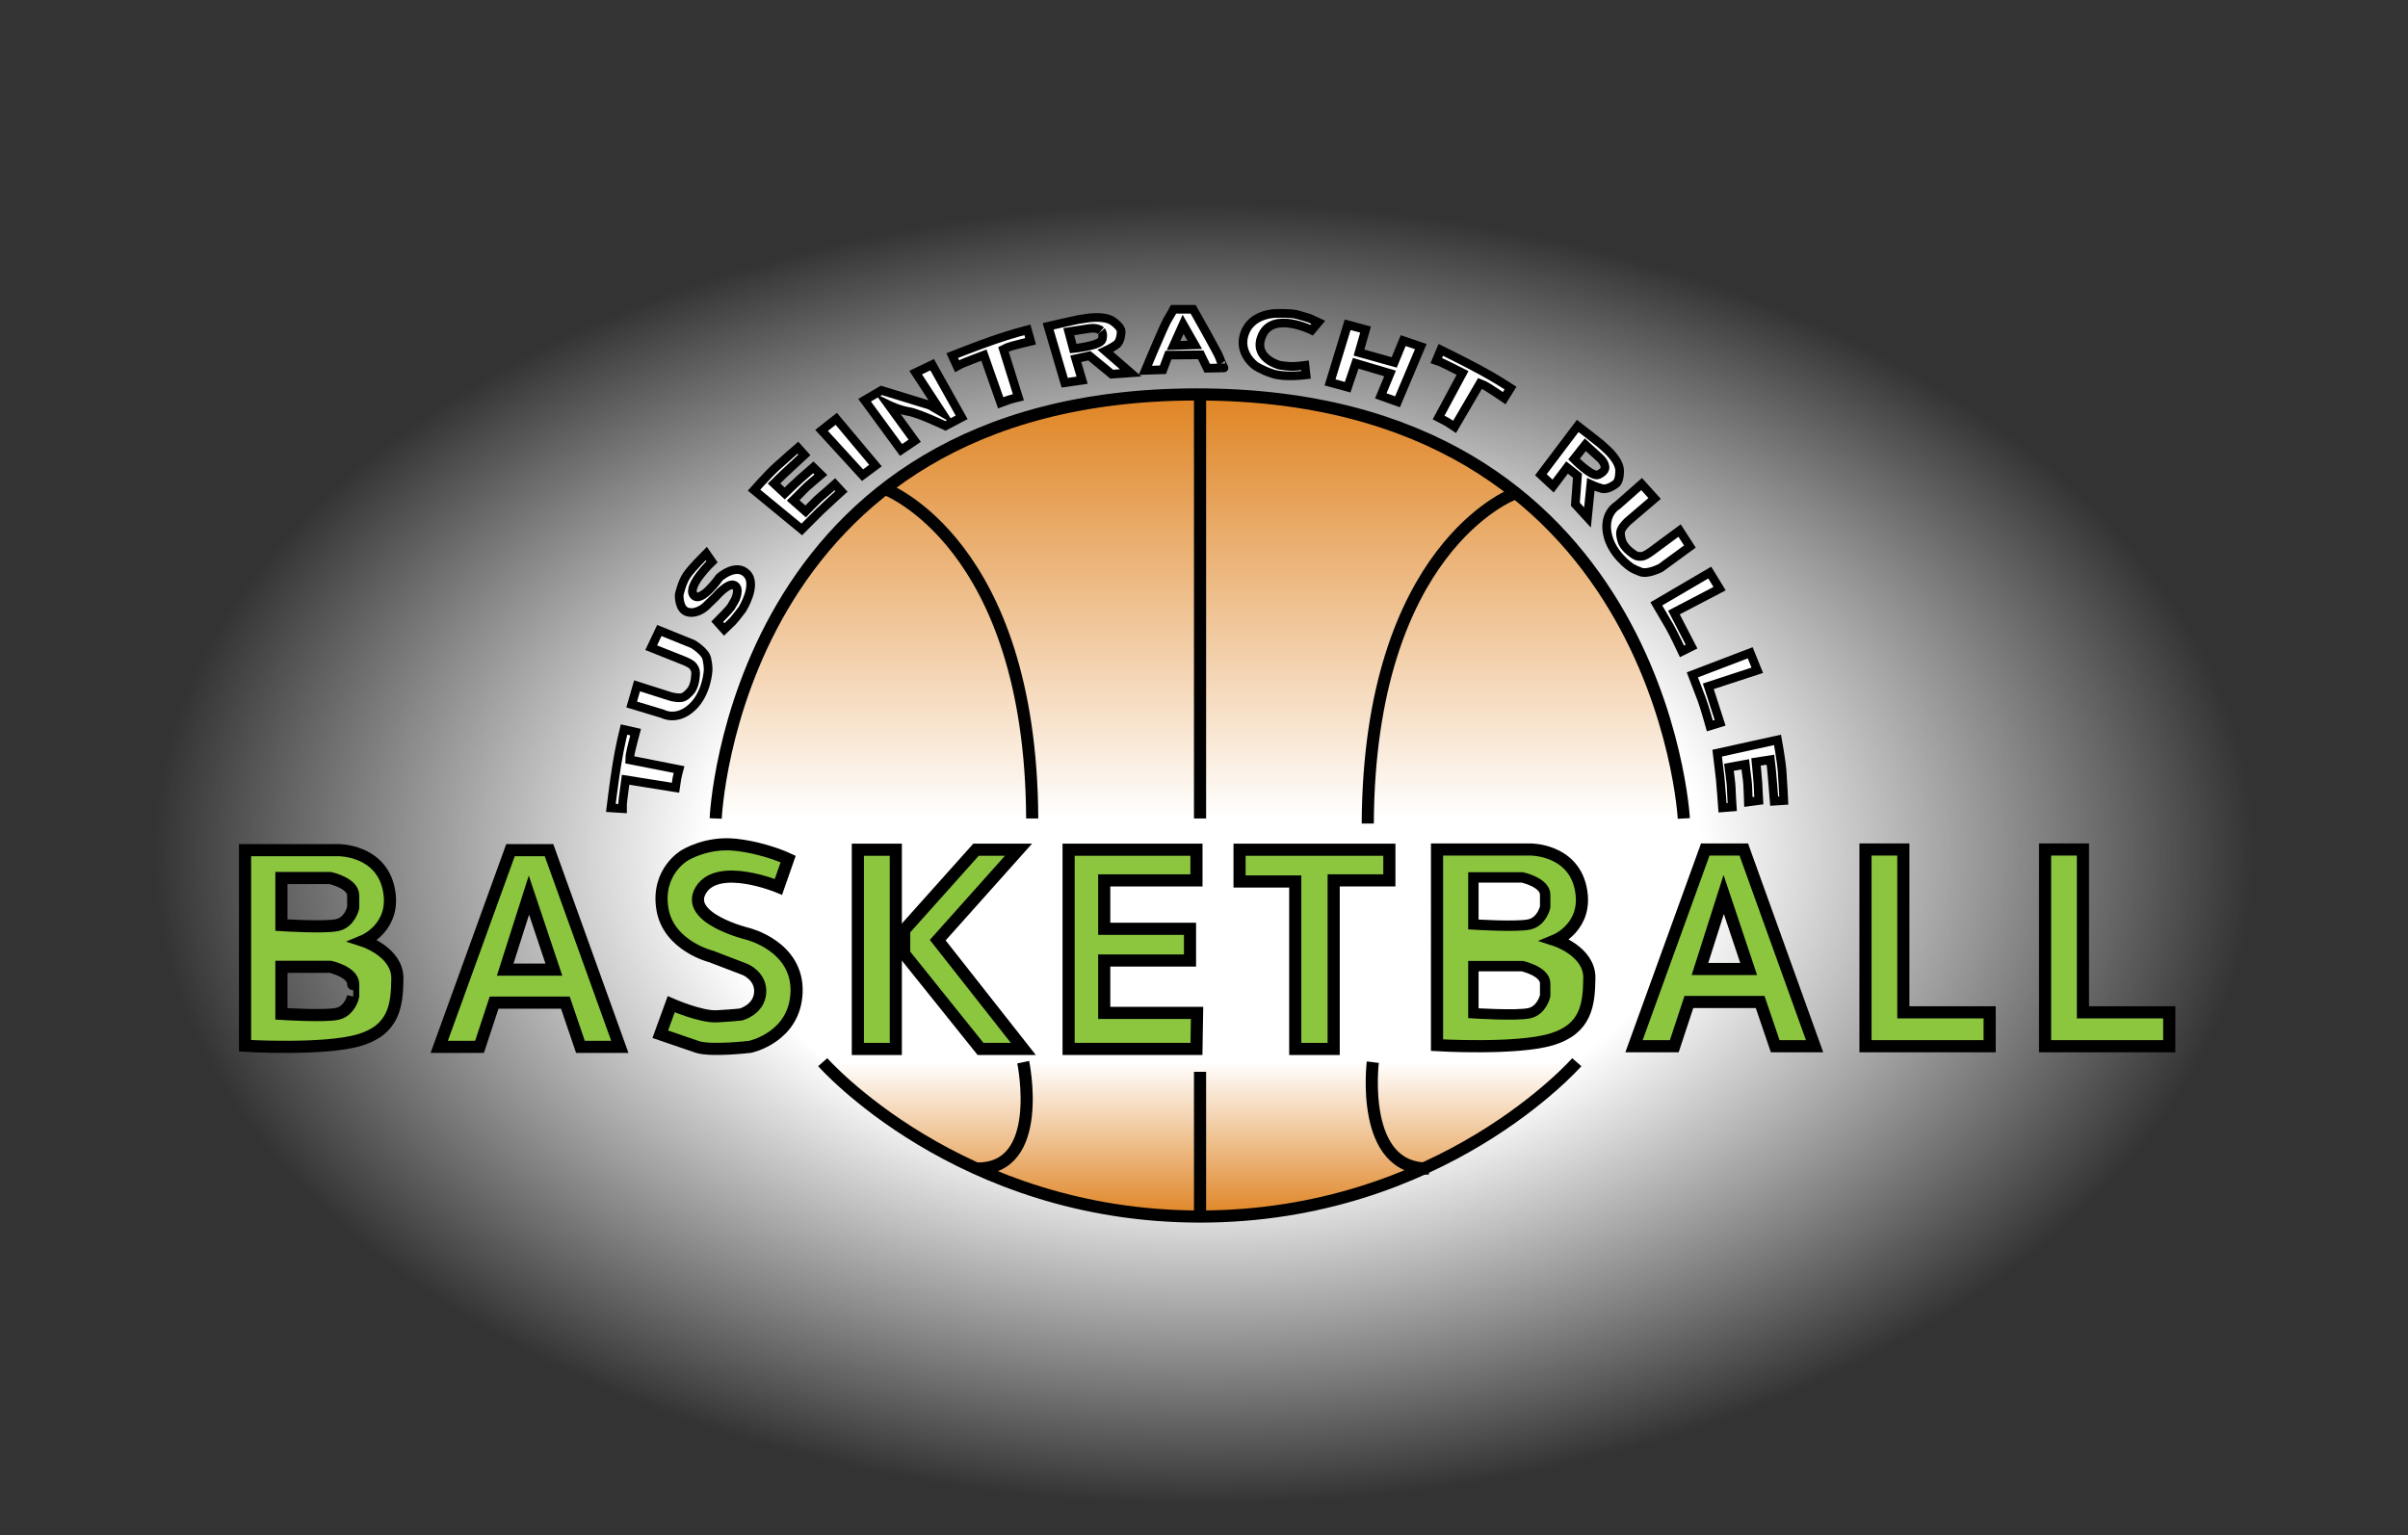<?xml version="1.0" encoding="utf-8"?>
<!-- Generator: Adobe Illustrator 27.1.1, SVG Export Plug-In . SVG Version: 6.00 Build 0)  -->
<svg version="1.1" xmlns="http://www.w3.org/2000/svg" xmlns:xlink="http://www.w3.org/1999/xlink" x="0px" y="0px"
	 viewBox="0 0 1388.82 885.67" style="enable-background:new 0 0 1388.82 885.67;" xml:space="preserve">
<rect x="0" y="0" width="1388.82" height="885.67" fill="#333333" stroke="none"/>
<style type="text/css">
	.st0{fill:url(#SVGID_1_);stroke:#FFFFFF;stroke-width:7;stroke-miterlimit:10;}
	.st1{fill:url(#SVGID_00000026854184898179365020000010124559612941379767_);}
	.st2{fill:url(#SVGID_00000127745955730727320480000015394297464750293634_);stroke:#000000;stroke-width:7;stroke-miterlimit:10;}
	.st3{fill:none;stroke:#020202;stroke-width:7;stroke-miterlimit:10;}
	.st4{fill:none;stroke:#000000;stroke-width:7;stroke-miterlimit:10;}
	.st5{fill:url(#SVGID_00000110453332508194380800000002451716576417803406_);stroke:#000000;stroke-width:7;stroke-miterlimit:10;}
	.st6{fill:#8CC63F;stroke:#000000;stroke-width:7;stroke-miterlimit:10;}
	.st7{fill:#FFFFFF;stroke:#000000;stroke-width:6;stroke-miterlimit:10;}
	.st8{fill:#FFFFFF;stroke:#000000;stroke-width:5;stroke-miterlimit:10;}
	.st9{fill:#8CC63F;stroke:#000000;stroke-width:2;stroke-miterlimit:10;}
</style>
<g id="Ebene_2">
	<linearGradient id="SVGID_1_" gradientUnits="userSpaceOnUse" x1="691.521" y1="697.8" x2="691.521" y2="228.864">
		<stop  offset="0" style="stop-color:#FFFFFF"/>
		<stop  offset="1" style="stop-color:#FFFFFF"/>
	</linearGradient>
	<path class="st0" d="M967.54,470.74c0,0-13.14-241.88-277.37-241.88S415.86,470.74,415.86,470.74s-8.79,63.62,60.99,139.01
		c0,0,77.31,88.05,215.01,88.05s214.69-88.05,214.69-88.05S960.01,573.04,967.54,470.74z"/>
</g>
<g id="Abteilungslogo_Basketball">
	
		<radialGradient id="SVGID_00000094616431965211041620000009882680153520484281_" cx="694.412" cy="528.157" r="694.412" gradientTransform="matrix(1 0 0 0.62 0 164.89)" gradientUnits="userSpaceOnUse">
		<stop  offset="0.413" style="stop-color:#FFFFFF"/>
		<stop  offset="0.446" style="stop-color:#FFFFFF;stop-opacity:0.928"/>
		<stop  offset="0.873" style="stop-color:#FFFFFF;stop-opacity:0"/>
	</radialGradient>
	<rect y="61.8" style="fill:url(#SVGID_00000094616431965211041620000009882680153520484281_);" width="1388.82" height="861.2"/>
	
		<linearGradient id="SVGID_00000173878786598830692610000014889654256395087014_" gradientUnits="userSpaceOnUse" x1="691.963" y1="227.545" x2="691.963" y2="472.164">
		<stop  offset="0" style="stop-color:#DF8423"/>
		<stop  offset="1" style="stop-color:#FFFFFF"/>
	</linearGradient>
	
		<path style="fill:url(#SVGID_00000173878786598830692610000014889654256395087014_);stroke:#000000;stroke-width:7;stroke-miterlimit:10;" d="
		M971.15,472.16c0,0-13.29-244.62-280.74-244.62S412.78,472.16,412.78,472.16"/>
	<path class="st3" d="M510.52,282.06c0,0,84.01,31.08,84.81,190.1"/>
	<path class="st3" d="M872.9,284.99c0,0-83.25,31.08-84.04,190.1"/>
	<line class="st4" x1="692.13" y1="472.16" x2="692.13" y2="227.55"/>
	
		<linearGradient id="SVGID_00000073718440937626094910000014718380756385341611_" gradientUnits="userSpaceOnUse" x1="691.963" y1="701.795" x2="691.963" y2="612.745">
		<stop  offset="0" style="stop-color:#DF8423"/>
		<stop  offset="1" style="stop-color:#FFFFFF"/>
	</linearGradient>
	
		<path style="fill:url(#SVGID_00000073718440937626094910000014718380756385341611_);stroke:#000000;stroke-width:7;stroke-miterlimit:10;" d="
		M474.51,612.75c0,0,78.24,89.05,217.62,89.05s217.29-89.05,217.29-89.05"/>
	<line class="st4" x1="692.13" y1="618.31" x2="692.13" y2="701.8"/>
	<path class="st4" d="M590.14,612.75c0,0,12.98,62.26-27.08,61.34"/>
	<path class="st4" d="M791.78,612.75c0,0-7.79,62.26,32.27,61.34"/>
	<path class="st6" d="M209.69,542.79c0,0,19.3-7.95,14.45-30.25c-4.85-22.3-28.9-22.11-28.9-22.11h-53.91V603.3
		c0,0,45.77,2.72,65.94-3.3c20.17-6.01,21.72-20.17,21.91-35.49C229.37,549.19,209.69,542.79,209.69,542.79z M203.7,574.86
		c0,0-1.85,8.44-9.23,10.02c-7.38,1.58-32.17,0-32.17,0v-27.16h28.21c0,0,13.18,2.9,13.18,10.02S203.7,574.86,203.7,574.86z
		 M203.7,523.66c0,0-1.85,8.44-9.23,10.02c-7.38,1.58-32.17,0-32.17,0v-27.16h28.21c0,0,13.18,2.9,13.18,10.02
		C203.7,523.66,203.7,523.66,203.7,523.66z"/>
	<path class="st6" d="M882.72,490.06c0,0,24.05-0.19,28.9,22.11c4.85,22.3-14.45,30.25-14.45,30.25s19.68,6.4,19.49,21.72
		c-0.19,15.32-1.75,29.48-21.91,35.49c-20.17,6.01-65.94,3.3-65.94,3.3V490.06L882.72,490.06z"/>
	<path class="st7" d="M849.79,557.35H878c0,0,13.18,2.9,13.18,10.02c0,7.12,0,7.12,0,7.12s-1.85,8.44-9.23,10.02
		c-7.38,1.58-32.17,0-32.17,0V557.35z"/>
	<path class="st7" d="M849.79,506.15H878c0,0,13.18,2.9,13.18,10.02s0,7.12,0,7.12s-1.85,8.44-9.23,10.02s-32.17,0-32.17,0V506.15z"
		/>
	<path class="st6" d="M316.64,490.43h-22.21l-41.1,113.48h23.23l8.42-25.51h41.1l8.68,25.51h22.72L316.64,490.43z M291.36,559.36
		l13.7-42.99l14.39,42.99H291.36z"/>
	<path class="st6" d="M1005.73,490.06h-22.21l-41.1,113.48h23.23l8.42-25.51h41.1l8.68,25.51h22.72L1005.73,490.06z M980.45,558.99
		l13.7-42.99l14.39,42.99H980.45z"/>
	<path class="st6" d="M454.58,495.54l-5.62,16.07c0,0-34.82-14.46-44.73,1.87s27.17,25.27,27.17,25.27s28.8,7.11,28.03,33.4
		c-0.77,26.3-26.81,31.75-26.81,31.75s-22.68,2.7-30.6,0c-7.92-2.7-21.21-7.27-21.21-7.27l6.31-17.32c0,0,17.05,7.52,26.45,6.98
		s13.83-1.07,13.83-1.07s10.2-2.69,11.01-12.35s-8.59-13.56-8.59-13.56l-19.6-7.52c0,0-24.7-6.04-28.19-27.52
		s12.75-30.75,12.75-30.75s12.49-8.06,29.54-6.18C441.36,489.24,454.58,495.54,454.58,495.54z"/>
	<rect x="494.77" y="490.19" class="st6" width="21.89" height="114.93"/>
	<polygon class="st6" points="562.91,490.19 587.41,490.19 540.84,542.36 590.21,605.11 565.52,605.11 521.5,550.24 521.5,536.5 	
		"/>
	<polygon class="st6" points="616.32,490.19 690.06,490.19 690.06,507.87 636.87,507.87 636.87,535.81 686.34,535.81 686.34,554.12 
		636.87,554.12 636.87,584.31 690.41,584.31 690.06,605.11 616.32,605.11 	"/>
	<polygon class="st6" points="714.92,490.19 801.32,490.19 801.32,507.87 769.2,507.87 769.2,605.11 747.04,605.11 747.04,508.51 
		714.92,508.51 	"/>
	<polygon class="st6" points="1075.92,490.06 1097.76,490.06 1097.76,583.99 1147.54,583.99 1147.54,603.54 1075.92,603.54 	"/>
	<polygon class="st6" points="1179.5,490.06 1201.34,490.06 1201.34,583.99 1251.12,583.99 1251.12,603.54 1179.5,603.54 	"/>
	<path class="st8" d="M352.32,466.05c0,0,1.73-14.37,3.46-25.03c1.73-10.66,4.11-20.18,4.11-20.18l6.71,1.51
		c0,0-3.03,11.25-3.24,13.41s-0.21,2.57-0.21,2.57l28.5,5.61c0,0-1.08,4.02-1.27,5.29c-0.2,1.27-0.78,5.19-0.78,5.19l-28.8-4.6
		c0,0-1.76,12.93-1.76,14.3c0,1.37,0,2.35,0,2.35L352.32,466.05z"/>
	<path class="st8" d="M364.32,406.39l3.11-10.75l19.57,6.22c0,0,4.87,1.34,7.22,0.25c2.35-1.09,4.45-3.95,4.45-3.95
		s1.68-2.1,2.27-6.47c0.59-4.37,0.17-5.38-1.09-7.22c-1.26-1.85-6.13-3.61-6.13-3.61l-18.14-7.22l4.7-9.91l19.32,7.81
		c0,0,7.14,4.2,8.06,8.48s0.76,6.47,0.76,6.47s-0.5,13.52-9.41,21.67c-8.9,8.15-16.88,3.61-16.88,3.61L364.32,406.39z"/>
	<path class="st8" d="M549.19,205.14c0,0,13.46-5.33,23.66-8.89c10.19-3.56,19.7-6,19.7-6l1.86,6.62c0,0-11.33,2.7-13.34,3.54
		s-2.36,1.04-2.36,1.04l8.65,27.73c0,0-4.04,0.97-5.26,1.4c-1.21,0.43-4.94,1.79-4.94,1.79l-9.68-27.51c0,0-12.21,4.61-13.41,5.27
		c-1.21,0.65-2.07,1.12-2.07,1.12L549.19,205.14z"/>
	<path class="st8" d="M830.98,201.84c0,0,13.01,6.36,22.51,11.49s17.71,10.51,17.71,10.51l-3.63,5.84c0,0-9.63-6.55-11.6-7.47
		c-1.97-0.91-2.36-1.05-2.36-1.05l-14.66,25.08c0,0-3.44-2.34-4.58-2.94c-1.14-0.6-4.65-2.45-4.65-2.45l13.81-25.69
		c0,0-11.63-5.91-12.93-6.36c-1.3-0.45-2.22-0.77-2.22-0.77L830.98,201.84z"/>
	<path class="st8" d="M946.8,279.24l7.5,8.31l-15.6,13.35c0,0-3.71,3.43-4.02,6c-0.31,2.57,1.01,5.86,1.01,5.86s0.9,2.53,4.3,5.34
		s4.48,2.98,6.71,2.88c2.23-0.1,6.3-3.31,6.3-3.31l15.71-11.61l5.94,9.22l-16.83,12.3c0,0-7.33,3.85-11.46,2.38
		s-5.89-2.77-5.89-2.77s-11.22-7.56-13.45-19.42c-2.23-11.86,5.83-16.25,5.83-16.25L946.8,279.24z"/>
	<path class="st8" d="M407.34,319.34l3.28,4.73c0,0-14.69,13.96-10.56,19.18s14.93-10.2,14.93-10.2s9.59-8.5,15.78-2.06
		c6.19,6.43-2.67,20.51-2.67,20.51s-4.46,5.9-5.57,6.95c-1.11,1.05-4.83,4.66-4.83,4.66l-4.02-4.48c0,0,6.99-7.04,7.8-8.32
		s2.56-4.42,2.56-4.42s3.09-6.46-0.52-8.27c-3.61-1.8-10.74,6.64-10.74,6.64l-5.79,5.6c0,0-4.77,4.58-10.25,3.24
		c-5.47-1.34-5.01-10.01-5.01-10.01s1.51-7.04,4.37-11.24C398.95,327.66,407.34,319.34,407.34,319.34z"/>
	<path class="st8" d="M434.89,282.75c0,0,7.73-8.79,12.71-13.34s12.6-11.12,12.6-11.12l3.71,4.13c0,0-13.55,12.49-14.51,13.55
		c-0.95,1.06-2.96,2.96-2.96,2.96l6.14,5.72c0,0,8.05-7.73,9.11-8.58s7.41-6.46,7.41-6.46l4.34,4.24c0,0-8.58,7.2-9.42,8.21
		c-0.85,1.01-6.56,6.62-6.56,6.62l7.2,6.35c0,0,7.09-7.31,8.36-8.26c1.27-0.95,8.47-7.41,8.47-7.41l3.81,4.13
		c0,0-10.48,9.53-12.49,11.54c-2.01,2.01-10.38,10.38-10.38,10.38L434.89,282.75z"/>
	<path class="st8" d="M1025.2,426.82c0,0,2.13,11.51,2.64,18.23s0.96,16.78,0.96,16.78l-5.54,0.36c0,0-1.45-18.38-1.69-19.78
		c-0.24-1.4-0.5-4.16-0.5-4.16l-8.29,1.3c0,0,1.1,11.1,1.12,12.46c0.01,1.36,0.5,9.82,0.5,9.82l-6.01,0.8c0,0-0.36-11.19-0.63-12.48
		c-0.27-1.29-1.15-9.25-1.15-9.25l-9.44,1.74c0,0,1.36,10.09,1.32,11.68s0.59,11.24,0.59,11.24l-5.6,0.45c0,0-1.02-14.13-1.35-16.95
		c-0.34-2.82-1.75-14.57-1.75-14.57L1025.2,426.82z"/>
	<polygon class="st8" points="473.84,248.29 482.32,241.61 504.93,268.59 497.48,274.11 	"/>
	<path class="st8" d="M519.69,259.58l-21.03-28.71l9.69-5.67l27.98,8.59l6.58,3.84l-14.81-22.68l9.51-4.57l17.01,30.36l-9.33,4.94
		c0,0-15.36-7.31-21.03-8.23c-5.67-0.91-11.7-3.84-11.7-3.84l15,20.66L519.69,259.58z"/>
	<path class="st8" d="M637.54,202.43c0,0,3.19-1.45,6.18-3.48c2.99-2.03,2.9-7.73,2.9-7.73s0.39-2.22-4.73-5.89
		c-5.12-3.67-15.84-1.64-15.84-1.64s-3.09,0.48-4.35,0.68c-1.26,0.19-17.19,3.86-17.19,3.86l9.56,32.55l10.04-1.45l-3.67-12.36
		l7.87-1.74l12.89,10.62l10.91-0.77L637.54,202.43z M635.71,195.77c-0.97,3.77-16.71,5.31-16.71,5.31l-2.61-9.75
		c0,0,7.44-1.16,11.93-1.83c4.49-0.68,6.62,1.16,6.62,1.16S636.67,192,635.71,195.77z"/>
	<path class="st8" d="M926.25,258.83c0,0-2.2-1.99-3.09-2.8c-0.89-0.81-13.21-10.31-13.21-10.31l-21.24,28.13l7.05,6.55l8.04-10.71
		l6.02,4.74l-1.23,16.46l7,7.63l1.92-19.03c0,0,3.05,1.44,6.47,2.36c3.42,0.92,8.06-2.83,8.06-2.83s2.06-1.15,2.09-7.33
		C934.17,265.51,926.25,258.83,926.25,258.83z M925.7,269.94c0,0-0.1,2.17-3.77,3.88c-3.67,1.71-14.12-9.02-14.12-9.02l6.52-8.24
		c0,0,5.29,4.79,8.47,7.7C925.97,267.17,925.7,269.94,925.7,269.94z"/>
	<path class="st8" d="M703.32,206.19c-0.81-2.5-15.17-27.78-15.17-27.78h-11.3c0,0-1.44,2.81-3.43,5.99
		c-2,3.18-12.85,29.24-12.85,29.24l10.16-0.34l3.12-8.43l18.66-0.19l3.75,7.74l9.67-0.19C705.95,212.24,704.13,208.68,703.32,206.19
		z M676.86,199.32l5.49-12.23l6.74,11.86L676.86,199.32z"/>
	<path class="st8" d="M760.3,185.95l-3.77,4.5c0,0-21.91-10.83-28.36,2.56c-6.45,13.39,9.74,17.65,9.74,17.65s4.87,0.85,7.91,0.73
		c3.04-0.12,6.82-0.61,6.82-0.61l0.61,5.48c0,0-12.17,1.58-18.99-0.61s-10.35-4.75-10.35-4.75s-10.27-7.31-5.99-18.84
		s18.32-11.25,18.32-11.25s8-0.28,11.62,0.65c3.63,0.93,7.53,2.23,7.53,2.23L760.3,185.95z"/>
	<polygon class="st8" points="777.26,187.37 787.59,190.13 783.8,203.39 804.12,209.07 809.28,196.5 819.44,199.94 806.01,231.79 
		796.37,228.35 801.71,215.44 781.91,209.58 777.26,223.36 767.1,220.6 	"/>
	<path class="st8" d="M986.1,330.31l5.68,9.27l-26.34,13.77l10.16,19.63l-5.51,2.75c0,0-4.99-10.67-7.23-14.46
		c-2.24-3.79-7.58-12.91-7.58-12.91L986.1,330.31z"/>
	<path class="st8" d="M1009.44,376.58l4.08,10.08l-28.25,9.25l6.79,21.03l-5.89,1.81c0,0-3.17-11.35-4.75-15.45
		c-1.58-4.1-5.35-13.98-5.35-13.98L1009.44,376.58z"/>
</g>
</svg>
